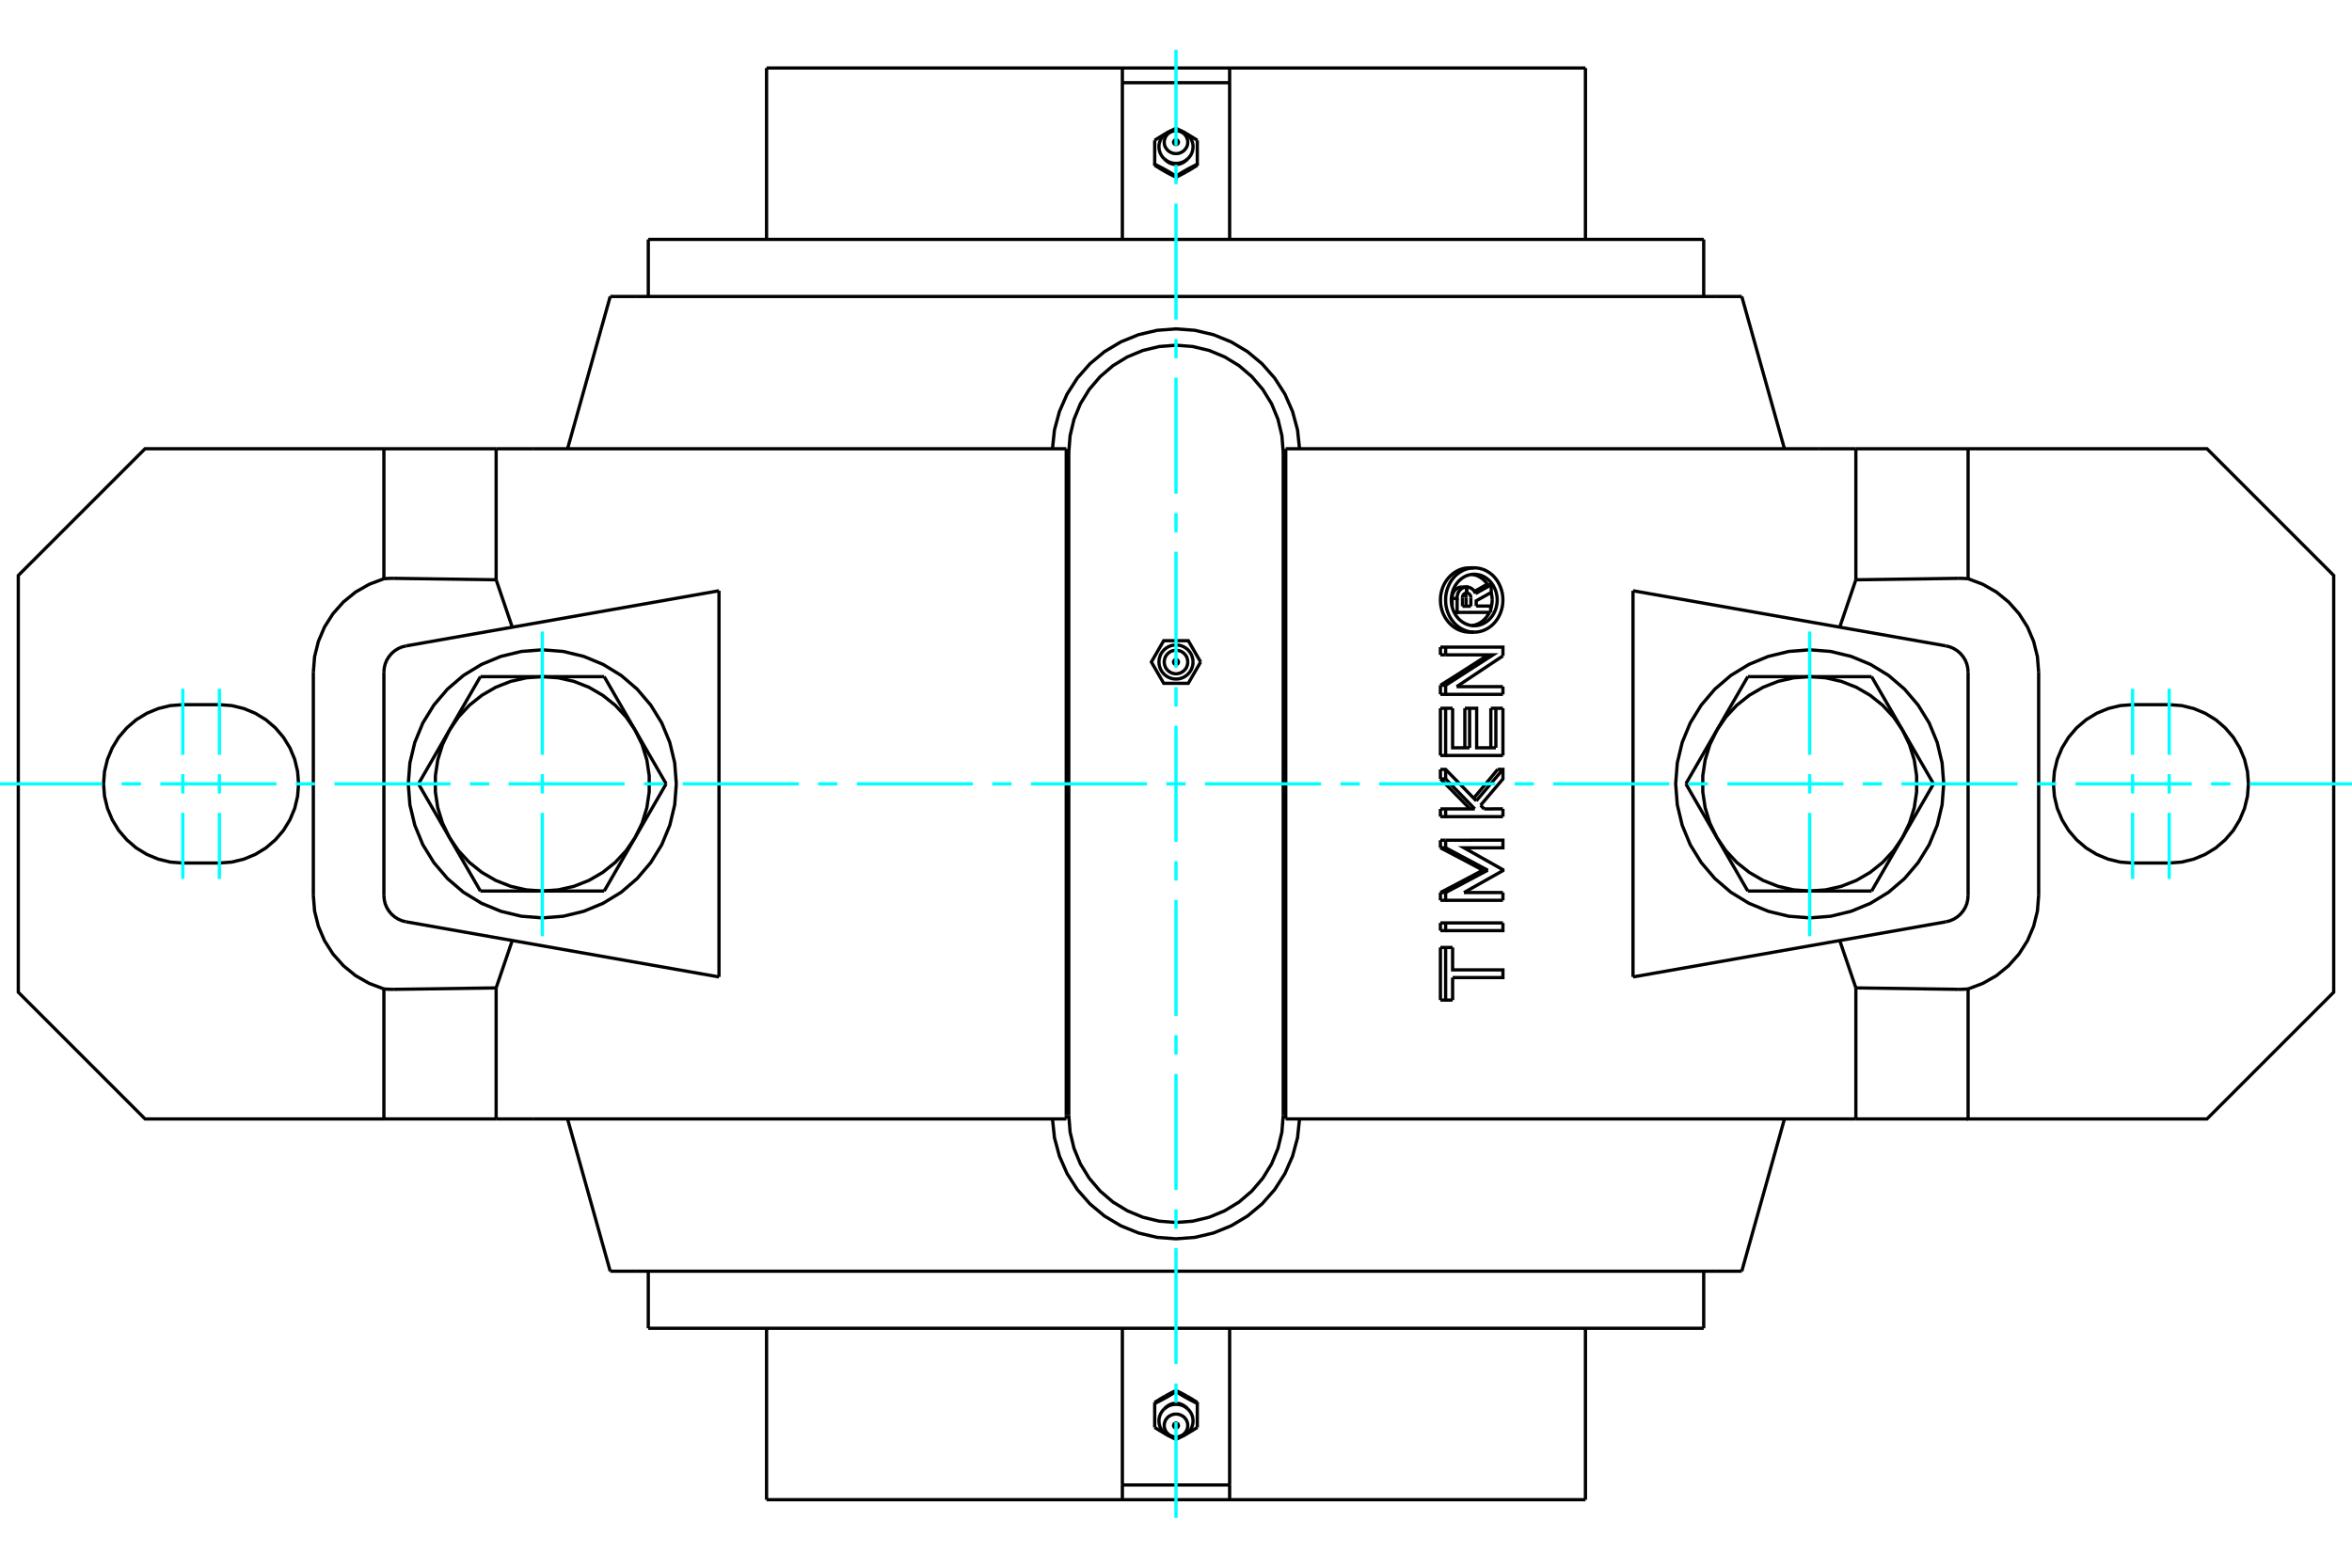<?xml version="1.0" standalone="no"?>
<!DOCTYPE svg PUBLIC "-//W3C//DTD SVG 1.1//EN"
	"http://www.w3.org/Graphics/SVG/1.1/DTD/svg11.dtd">
<svg xmlns="http://www.w3.org/2000/svg" height="100%" width="100%" viewBox="0 0 36000 24000">
	<rect x="-1800" y="-1200" width="39600" height="26400" style="fill:#FFF"/>
	<g style="fill:none; fill-rule:evenodd" transform="matrix(1 0 0 1 0 0)">
		<g style="fill:none; stroke:#000; stroke-width:50; shape-rendering:geometricPrecision">
			<polyline points="19641,6926 19621,6670 19561,6419 19463,6181 19328,5962 19161,5766 18965,5598 18745,5464 18507,5365 18257,5305 18000,5285 17743,5305 17493,5365 17255,5464 17035,5598 16839,5766 16672,5962 16537,6181 16439,6419 16379,6670 16359,6926"/>
			<line x1="16359" y1="17074" x2="16359" y2="6926"/>
			<polyline points="16359,17074 16379,17330 16439,17581 16537,17819 16672,18038 16839,18234 17035,18402 17255,18536 17493,18635 17743,18695 18000,18715 18257,18695 18507,18635 18745,18536 18965,18402 19161,18234 19328,18038 19463,17819 19561,17581 19621,17330 19641,17074"/>
			<line x1="19641" y1="6926" x2="19641" y2="17074"/>
			<line x1="9735" y1="4539" x2="9340" y2="4539"/>
			<line x1="26265" y1="4539" x2="9735" y2="4539"/>
			<line x1="26660" y1="4539" x2="26265" y2="4539"/>
			<line x1="26265" y1="19461" x2="26660" y2="19461"/>
			<line x1="9735" y1="19461" x2="26265" y2="19461"/>
			<line x1="9340" y1="19461" x2="9735" y2="19461"/>
			<line x1="22385" y1="9281" x2="22513" y2="9281"/>
			<line x1="22385" y1="9153" x2="22385" y2="9281"/>
			<polyline points="22448,9079 22445,9079 22442,9079 22439,9079 22436,9080 22433,9081 22431,9082 22428,9083 22425,9084 22423,9085 22420,9086 22417,9088 22415,9090 22412,9091 22410,9093 22408,9095 22406,9097 22404,9100 22402,9102 22400,9105 22398,9107 22396,9110 22395,9112 22393,9115 22392,9118 22390,9121 22389,9124 22388,9127 22387,9130 22387,9133 22386,9136 22385,9140 22385,9143 22385,9146 22385,9149 22385,9153"/>
			<polyline points="22374,8987 22448,8987 22448,9079"/>
			<polyline points="22227,9161 22227,9153 22227,9146 22228,9138 22228,9131 22229,9123 22230,9116 22232,9108 22234,9101 22236,9094 22239,9086 22242,9079 22245,9073 22249,9066 22252,9059 22256,9053 22260,9047 22265,9041 22269,9036 22274,9031 22279,9026 22284,9021 22290,9017 22296,9012 22302,9008 22308,9005 22314,9001 22320,8998 22327,8996 22334,8993 22340,8991 22347,8990 22354,8988 22361,8987 22367,8987 22374,8987"/>
			<polyline points="22227,9161 22303,9161 22303,9153 22303,9145 22303,9138 22304,9130 22305,9123 22306,9115 22308,9108 22310,9101 22312,9093 22314,9086 22317,9079 22320,9073 22324,9066 22327,9060 22331,9053 22335,9047 22340,9042 22344,9036 22349,9031 22354,9026 22360,9021 22365,9016 22371,9012 22377,9008 22383,9005 22389,9001 22395,8998 22401,8996 22408,8993 22414,8991 22421,8990 22428,8988 22434,8987 22441,8987 22448,8987"/>
			<line x1="22227" y1="9292" x2="22227" y2="9161"/>
			<polyline points="22257,9375 22303,9375 22303,9161"/>
			<line x1="22816" y1="9375" x2="22303" y2="9375"/>
			<line x1="22816" y1="9278" x2="22816" y2="9375"/>
			<line x1="22595" y1="9278" x2="22816" y2="9278"/>
			<line x1="22440" y1="9281" x2="22440" y2="9151"/>
			<line x1="22513" y1="9281" x2="22513" y2="9151"/>
			<polyline points="22440,9151 22440,9149 22440,9147 22439,9145 22439,9143 22439,9141 22439,9139 22438,9137 22438,9135 22438,9133 22437,9131 22437,9129 22436,9128 22436,9126 22435,9124 22434,9122 22433,9120 22433,9118 22432,9116 22431,9115 22430,9113 22429,9111 22428,9110 22427,9108 22426,9106 22425,9105 22424,9103 22423,9102 22421,9101 22420,9099 22419,9098 22418,9097 22416,9095 22415,9094 22413,9093 22412,9092"/>
			<polyline points="22513,9151 22513,9148 22513,9144 22513,9141 22512,9138 22512,9135 22511,9132 22510,9129 22509,9126 22508,9123 22507,9120 22506,9117 22504,9114 22503,9111 22501,9109 22500,9106 22498,9104 22496,9101 22494,9099 22492,9097 22490,9095 22487,9093 22485,9091 22483,9089 22480,9088 22478,9086 22475,9085 22472,9084 22470,9083 22467,9082 22464,9081 22461,9080 22459,9079 22456,9079 22453,9079 22450,9079"/>
			<polyline points="22448,9079 22450,9079 22450,8987"/>
			<polyline points="22448,8987 22450,8987 22455,8987 22460,8987 22465,8988 22470,8988 22474,8989 22479,8990 22484,8991 22489,8993 22493,8994 22498,8996 22502,8998 22507,9000 22511,9002 22516,9005 22520,9007 22524,9010 22528,9013 22532,9016 22536,9019 22540,9023 22544,9026 22548,9030 22551,9033 22555,9037 22558,9041 22561,9046 22564,9050 22567,9054 22570,9059 22573,9063 22575,9068 22578,9073 22580,9078 22582,9082 22584,9087"/>
			<polyline points="22568,9055 22573,9052 22578,9049 22583,9046 22589,9043 22594,9040 22599,9037 22604,9034 22609,9031 22615,9028 22620,9025 22625,9023 22630,9020 22635,9017 22641,9014 22646,9011 22651,9008 22656,9005 22661,9002 22667,8999 22672,8996 22677,8993 22682,8990 22687,8987 22693,8984 22698,8981 22703,8978 22708,8975 22713,8972 22718,8969 22724,8966 22729,8963 22734,8960 22739,8957 22744,8955 22749,8952"/>
			<line x1="22584" y1="9087" x2="22825" y2="8952"/>
			<polyline points="22749,8952 22825,8952 22825,9069 22595,9198 22595,9278"/>
			<polyline points="22047,10843 22127,10843 22234,10843"/>
			<line x1="22047" y1="11566" x2="22047" y2="10843"/>
			<polyline points="22047,11566 22127,11566 22127,10843"/>
			<line x1="23004" y1="11566" x2="22127" y2="11566"/>
			<line x1="23004" y1="10843" x2="23004" y2="11566"/>
			<polyline points="22819,10843 22896,10843 23004,10843"/>
			<line x1="22819" y1="11448" x2="22819" y2="10843"/>
			<line x1="22896" y1="11448" x2="22896" y2="10843"/>
			<polyline points="22234,10843 22234,11448 22494,11448"/>
			<line x1="22421" y1="11448" x2="22421" y2="10843"/>
			<line x1="22494" y1="11448" x2="22494" y2="10843"/>
			<polyline points="22421,10843 22494,10843 22602,10843 22602,11448 22896,11448"/>
			<line x1="22047" y1="12979" x2="22047" y2="12863"/>
			<polyline points="22047,12979 22127,12979 22127,12863"/>
			<line x1="22047" y1="12863" x2="22127" y2="12863"/>
			<polyline points="22696,13322 22678,13312 22660,13302 22641,13292 22623,13283 22605,13273 22587,13263 22568,13253 22550,13243 22532,13234 22513,13224 22495,13214 22476,13204 22458,13194 22439,13185 22421,13175 22402,13165 22384,13155 22365,13146 22347,13136 22328,13126 22310,13116 22291,13106 22272,13097 22254,13087 22235,13077 22216,13067 22198,13058 22179,13048 22160,13038 22142,13028 22123,13018 22104,13009 22085,12999 22066,12989 22047,12979"/>
			<polyline points="22696,13322 22771,13322 22127,12979"/>
			<polyline points="22047,13664 22066,13654 22085,13645 22104,13635 22123,13625 22142,13615 22160,13605 22179,13596 22198,13586 22216,13576 22235,13566 22254,13557 22272,13547 22291,13537 22310,13527 22328,13517 22347,13508 22365,13498 22384,13488 22402,13478 22421,13468 22439,13459 22458,13449 22476,13439 22495,13429 22513,13420 22532,13410 22550,13400 22568,13390 22587,13380 22605,13371 22623,13361 22641,13351 22660,13341 22678,13331 22696,13322"/>
			<polyline points="22047,13664 22127,13664 22771,13322"/>
			<line x1="22047" y1="13783" x2="22047" y2="13664"/>
			<polyline points="22047,13783 22127,13783 22127,13664"/>
			<line x1="23004" y1="13783" x2="22127" y2="13783"/>
			<line x1="23004" y1="13664" x2="23004" y2="13783"/>
			<line x1="22408" y1="13664" x2="23004" y2="13664"/>
			<polyline points="22127,12863 23004,12862 23004,12979 22408,12979 23004,13315 23004,13328 22408,13664"/>
			<polyline points="22047,14505 22127,14505 22234,14505"/>
			<line x1="22047" y1="15310" x2="22047" y2="14505"/>
			<polyline points="22047,15310 22127,15310 22127,14505"/>
			<line x1="22234" y1="15310" x2="22127" y2="15310"/>
			<line x1="22234" y1="14966" x2="22234" y2="15310"/>
			<polyline points="22234,14505 22234,14848 23004,14848 23004,14966 22234,14966"/>
			<polyline points="22047,14129 22127,14129 23004,14129"/>
			<line x1="22047" y1="14247" x2="22047" y2="14129"/>
			<polyline points="22047,14247 22127,14247 22127,14129"/>
			<polyline points="23004,14129 23004,14247 22127,14247"/>
			<polyline points="22047,12384 22127,12384 22573,12384"/>
			<line x1="22047" y1="12502" x2="22047" y2="12384"/>
			<polyline points="22047,12502 22127,12502 22127,12384"/>
			<line x1="23004" y1="12502" x2="22127" y2="12502"/>
			<line x1="23004" y1="12383" x2="23004" y2="12502"/>
			<line x1="22716" y1="12384" x2="23004" y2="12383"/>
			<line x1="22662" y1="12328" x2="22716" y2="12384"/>
			<polyline points="22500,12384 22487,12371 22474,12357 22461,12344 22449,12331 22436,12318 22423,12305 22410,12292 22397,12279 22385,12266 22372,12253 22359,12239 22346,12226 22333,12213 22320,12200 22307,12187 22294,12174 22281,12161 22269,12148 22256,12135 22243,12122 22230,12108 22217,12095 22204,12082 22191,12069 22178,12056 22165,12043 22152,12030 22139,12017 22126,12004 22113,11991 22100,11977 22087,11964 22074,11951 22061,11938 22047,11925"/>
			<line x1="22573" y1="12384" x2="22127" y2="11925"/>
			<line x1="22047" y1="11925" x2="22127" y2="11925"/>
			<line x1="22047" y1="11925" x2="22047" y2="11779"/>
			<line x1="22127" y1="11925" x2="22127" y2="11779"/>
			<polyline points="22047,11779 22127,11779 22596,12260"/>
			<polyline points="22557,12220 22567,12207 22578,12195 22588,12182 22599,12169 22610,12157 22620,12144 22631,12131 22641,12119 22652,12106 22663,12094 22673,12081 22684,12068 22694,12056 22705,12043 22715,12030 22726,12018 22736,12005 22747,11993 22757,11980 22768,11967 22778,11955 22789,11942 22799,11930 22810,11917 22820,11904 22831,11892 22841,11879 22852,11866 22862,11854 22873,11841 22883,11829 22893,11816 22904,11803 22914,11791 22925,11778"/>
			<line x1="22596" y1="12260" x2="23004" y2="11778"/>
			<polyline points="22925,11778 23004,11778 23004,11925 22662,12328"/>
			<line x1="22047" y1="10630" x2="22047" y2="10491"/>
			<polyline points="22047,10630 22127,10630 22127,10491"/>
			<line x1="22047" y1="10491" x2="22127" y2="10491"/>
			<line x1="23004" y1="10630" x2="22127" y2="10630"/>
			<line x1="23004" y1="10512" x2="23004" y2="10630"/>
			<line x1="22296" y1="10512" x2="23004" y2="10512"/>
			<line x1="23004" y1="10041" x2="22296" y2="10512"/>
			<polyline points="22047,10491 22069,10478 22090,10464 22111,10451 22132,10438 22153,10424 22175,10411 22196,10398 22217,10385 22238,10371 22259,10358 22280,10345 22301,10331 22322,10318 22343,10305 22364,10291 22384,10278 22405,10265 22426,10251 22447,10238 22468,10225 22489,10211 22509,10198 22530,10185 22551,10172 22571,10158 22592,10145 22613,10132 22633,10118 22654,10105 22674,10092 22695,10078 22715,10065 22736,10052 22756,10038 22777,10025"/>
			<polyline points="22127,10491 22853,10025 22127,10025"/>
			<line x1="22047" y1="10025" x2="22127" y2="10025"/>
			<line x1="22047" y1="10025" x2="22047" y2="9907"/>
			<line x1="22127" y1="10025" x2="22127" y2="9907"/>
			<polyline points="22047,9907 22127,9907 23004,9907 23004,10041"/>
			<polyline points="22565,9678 22604,9676 22643,9670 22682,9660 22719,9646 22755,9629 22790,9608 22823,9584 22854,9556 22882,9526 22908,9492 22931,9457 22951,9419 22968,9379 22982,9337 22993,9295 23000,9251 23003,9207 23003,9163 23000,9119 22993,9076 22982,9033 22968,8992 22951,8952 22931,8914 22908,8878 22882,8845 22854,8814 22823,8787 22790,8763 22755,8742 22719,8724 22682,8711 22643,8701 22604,8695 22565,8693 22526,8695 22487,8701 22448,8711 22411,8724 22375,8742 22340,8763 22307,8787 22276,8814 22248,8845 22222,8878 22199,8914 22179,8952 22162,8992 22148,9033 22137,9076 22130,9119 22127,9163 22127,9207 22130,9251 22137,9295 22148,9337 22162,9379 22179,9419 22199,9457 22222,9492 22248,9526 22276,9556 22307,9584 22340,9608 22375,9629 22411,9646 22448,9660 22487,9670 22526,9676 22565,9678"/>
			<polyline points="22491,9678 22453,9676 22414,9670 22375,9660 22337,9646 22300,9629 22264,9607 22231,9583 22200,9555 22172,9526 22146,9493 22122,9458 22101,9419 22083,9379 22069,9337 22058,9294 22051,9250 22048,9207 22048,9164 22051,9121 22058,9077 22069,9034 22083,8992 22101,8951 22122,8913 22146,8877 22172,8845 22200,8815 22231,8788 22264,8763 22300,8742 22337,8724 22375,8710 22414,8700 22453,8695 22491,8693"/>
			<polyline points="22565,9579 22596,9578 22628,9573 22658,9565 22688,9554 22717,9540 22745,9523 22771,9504 22796,9482 22819,9457 22839,9431 22858,9402 22874,9372 22888,9340 22899,9307 22907,9273 22913,9238 22916,9203 22916,9168 22913,9132 22907,9098 22899,9064 22888,9030 22874,8999 22858,8968 22839,8940 22819,8913 22796,8889 22771,8867 22745,8847 22717,8830 22688,8816 22658,8805 22628,8798 22596,8793 22565,8791 22534,8793 22502,8798 22472,8805 22442,8816 22413,8830 22385,8847 22359,8867 22334,8889 22311,8913 22291,8940 22272,8968 22256,8999 22242,9030 22231,9064 22223,9098 22217,9132 22214,9168 22214,9203 22217,9238 22223,9273 22231,9307 22242,9340 22256,9372 22272,9402 22291,9431 22311,9457 22334,9482 22359,9504 22385,9523 22413,9540 22442,9554 22472,9565 22502,9573 22534,9578 22565,9579"/>
			<polyline points="22816,9327 22817,9323 22818,9319 22820,9315 22821,9311 22822,9307 22823,9303 22824,9299 22825,9295 22826,9291 22827,9287 22828,9283 22829,9279 22830,9274 22831,9270 22831,9266 22832,9262 22833,9258 22834,9254 22834,9250 22835,9246 22835,9242 22836,9238 22836,9234 22837,9230 22837,9225 22837,9221 22838,9217 22838,9213 22838,9209 22838,9205 22839,9201 22839,9197 22839,9193 22839,9189 22839,9185"/>
			<polyline points="22528,9577 22538,9576 22547,9574 22557,9572 22566,9570 22576,9568 22585,9565 22594,9562 22604,9558 22613,9555 22622,9551 22631,9546 22640,9542 22649,9537 22657,9532 22666,9527 22674,9521 22682,9515 22690,9509 22698,9503 22706,9496 22713,9489 22720,9483 22727,9476 22734,9468 22740,9461 22747,9453 22753,9446 22759,9438 22765,9429 22771,9421 22776,9412 22782,9403 22787,9394 22792,9384 22796,9375"/>
			<polyline points="22772,8952 22767,8944 22762,8937 22757,8930 22751,8923 22746,8916 22740,8910 22735,8903 22729,8897 22723,8891 22717,8885 22711,8879 22704,8873 22698,8868 22691,8862 22684,8857 22677,8852 22670,8847 22663,8842 22656,8838 22648,8833 22641,8829 22633,8825 22625,8821 22617,8818 22610,8814 22602,8811 22594,8808 22585,8806 22577,8803 22569,8801 22561,8799 22553,8797 22545,8796 22536,8795 22528,8793"/>
			<polyline points="22839,9185 22839,9182 22839,9179 22839,9175 22839,9172 22839,9169 22838,9166 22838,9162 22838,9159 22838,9156 22838,9152 22837,9149 22837,9146 22837,9143 22836,9139 22836,9136 22836,9133 22835,9129 22835,9126 22834,9123 22834,9119 22833,9116 22833,9113 22832,9109 22832,9106 22831,9103 22831,9099 22830,9096 22829,9093 22828,9089 22828,9086 22827,9083 22826,9079 22825,9076 22825,9073 22824,9070"/>
			<line x1="26752" y1="13641" x2="26278" y2="12821"/>
			<line x1="27699" y1="13641" x2="26752" y2="13641"/>
			<polyline points="26278,12821 26416,13023 26583,13203 26775,13356 26987,13479 27216,13569 27455,13623 27699,13641"/>
			<line x1="29121" y1="12821" x2="28647" y2="13641"/>
			<polyline points="27699,13641 27944,13623 28183,13569 28412,13479 28624,13356 28816,13203 28983,13023 29121,12821"/>
			<line x1="28647" y1="13641" x2="27699" y2="13641"/>
			<line x1="25804" y1="12000" x2="26278" y2="11179"/>
			<line x1="26278" y1="12821" x2="25804" y2="12000"/>
			<polyline points="26278,11179 26171,11400 26099,11635 26063,11877 26063,12123 26099,12365 26171,12600 26278,12821"/>
			<line x1="26752" y1="10359" x2="27699" y2="10359"/>
			<line x1="26278" y1="11179" x2="26752" y2="10359"/>
			<polyline points="27699,10359 27455,10377 27216,10431 26987,10521 26775,10644 26583,10797 26416,10977 26278,11179"/>
			<line x1="29121" y1="11179" x2="29595" y2="12000"/>
			<polyline points="29121,12821 29227,12600 29300,12365 29336,12123 29336,11877 29300,11635 29227,11400 29121,11179"/>
			<line x1="29595" y1="12000" x2="29121" y2="12821"/>
			<line x1="27699" y1="10359" x2="28647" y2="10359"/>
			<polyline points="29121,11179 28983,10977 28816,10797 28624,10644 28412,10521 28183,10431 27944,10377 27699,10359"/>
			<line x1="28647" y1="10359" x2="29121" y2="11179"/>
			<line x1="9248" y1="10359" x2="9722" y2="11179"/>
			<line x1="8301" y1="10359" x2="9248" y2="10359"/>
			<polyline points="9722,11179 9584,10977 9417,10797 9225,10644 9013,10521 8784,10431 8545,10377 8301,10359"/>
			<line x1="6879" y1="11179" x2="7353" y2="10359"/>
			<polyline points="8301,10359 8056,10377 7817,10431 7588,10521 7376,10644 7184,10797 7017,10977 6879,11179"/>
			<line x1="7353" y1="10359" x2="8301" y2="10359"/>
			<line x1="10196" y1="12000" x2="9722" y2="12821"/>
			<line x1="9722" y1="11179" x2="10196" y2="12000"/>
			<polyline points="9722,12821 9829,12600 9901,12365 9937,12123 9937,11877 9901,11635 9829,11400 9722,11179"/>
			<line x1="9248" y1="13641" x2="8301" y2="13641"/>
			<line x1="9722" y1="12821" x2="9248" y2="13641"/>
			<polyline points="8301,13641 8545,13623 8784,13569 9013,13479 9225,13356 9417,13203 9584,13023 9722,12821"/>
			<line x1="6879" y1="12821" x2="6405" y2="12000"/>
			<polyline points="6879,11179 6773,11400 6700,11635 6664,11877 6664,12123 6700,12365 6773,12600 6879,12821"/>
			<line x1="6405" y1="12000" x2="6879" y2="11179"/>
			<line x1="8301" y1="13641" x2="7353" y2="13641"/>
			<polyline points="6879,12821 7017,13023 7184,13203 7376,13356 7588,13479 7817,13569 8056,13623 8301,13641"/>
			<line x1="7353" y1="13641" x2="6879" y2="12821"/>
			<polyline points="29751,12000 29726,11679 29651,11366 29528,11068 29359,10794 29150,10549 28906,10340 28631,10172 28334,10049 28020,9973 27699,9948 27379,9973 27065,10049 26768,10172 26493,10340 26249,10549 26040,10794 25871,11068 25748,11366 25673,11679 25648,12000 25673,12321 25748,12634 25871,12932 26040,13206 26249,13451 26493,13660 26768,13828 27065,13951 27379,14027 27699,14052 28020,14027 28334,13951 28631,13828 28906,13660 29150,13451 29359,13206 29528,12932 29651,12634 29726,12321 29751,12000"/>
			<polyline points="10352,12000 10327,11679 10252,11366 10129,11068 9960,10794 9751,10549 9507,10340 9232,10172 8935,10049 8621,9973 8301,9948 7980,9973 7666,10049 7369,10172 7094,10340 6850,10549 6641,10794 6472,11068 6349,11366 6274,11679 6249,12000 6274,12321 6349,12634 6472,12932 6641,13206 6850,13451 7094,13660 7369,13828 7666,13951 7980,14027 8301,14052 8621,14027 8935,13951 9232,13828 9507,13660 9751,13451 9960,13206 10129,12932 10252,12634 10327,12321 10352,12000"/>
			<polyline points="6032,8854 6028,8854 6023,8854 6019,8854 6014,8854 6010,8854 6005,8854 6001,8854 5997,8854 5992,8854 5988,8854 5983,8854 5979,8854 5974,8854 5970,8855 5965,8855 5961,8855 5956,8855 5952,8855 5947,8855 5943,8856 5938,8856 5934,8856 5929,8856 5925,8857 5920,8857 5916,8857 5911,8857 5907,8858 5902,8858 5898,8858 5894,8859 5889,8859 5885,8859 5880,8860 5876,8860"/>
			<line x1="7594" y1="8876" x2="6032" y2="8854"/>
			<line x1="7594" y1="6870" x2="7594" y2="8876"/>
			<line x1="7594" y1="6870" x2="5876" y2="6870"/>
			<line x1="5876" y1="8860" x2="5876" y2="6870"/>
			<polyline points="30124,8860 30120,8860 30115,8859 30111,8859 30106,8859 30102,8858 30098,8858 30093,8858 30089,8857 30084,8857 30080,8857 30075,8857 30071,8856 30066,8856 30062,8856 30057,8856 30053,8855 30048,8855 30044,8855 30039,8855 30035,8855 30030,8855 30026,8854 30021,8854 30017,8854 30012,8854 30008,8854 30003,8854 29999,8854 29995,8854 29990,8854 29986,8854 29981,8854 29977,8854 29972,8854 29968,8854"/>
			<line x1="30124" y1="6870" x2="30124" y2="8860"/>
			<line x1="30124" y1="6870" x2="28406" y2="6870"/>
			<line x1="28406" y1="8876" x2="28406" y2="6870"/>
			<line x1="29968" y1="8854" x2="28406" y2="8876"/>
			<polyline points="31204,10293 31185,10053 31127,9820 31033,9599 30904,9396 30744,9216 30558,9064 30349,8945 30124,8860"/>
			<line x1="31204" y1="13707" x2="31204" y2="10293"/>
			<polyline points="30124,15140 30349,15055 30558,14936 30744,14784 30904,14604 31033,14401 31127,14180 31185,13947 31204,13707"/>
			<polyline points="30124,15140 30124,17130 33780,17130 35720,15190 35720,8810 33780,6870 30124,6870"/>
			<line x1="33202" y1="13212" x2="32642" y2="13212"/>
			<polyline points="32642,10788 32453,10802 32268,10847 32092,10920 31930,11019 31785,11143 31662,11287 31562,11450 31489,11625 31445,11810 31430,12000 31445,12190 31489,12375 31562,12550 31662,12713 31785,12857 31930,12981 32092,13080 32268,13153 32453,13198 32642,13212"/>
			<line x1="32642" y1="10788" x2="33202" y2="10788"/>
			<polyline points="33202,13212 33392,13198 33577,13153 33753,13080 33915,12981 34059,12857 34183,12713 34282,12550 34355,12375 34400,12190 34415,12000 34400,11810 34355,11625 34282,11450 34183,11287 34059,11143 33915,11019 33753,10920 33577,10847 33392,10802 33202,10788"/>
			<line x1="28406" y1="8876" x2="28159" y2="9602"/>
			<polyline points="29968,15146 29972,15146 29977,15146 29981,15146 29986,15146 29990,15146 29995,15146 29999,15146 30003,15146 30008,15146 30012,15146 30017,15146 30021,15146 30026,15146 30030,15145 30035,15145 30039,15145 30044,15145 30048,15145 30053,15145 30057,15144 30062,15144 30066,15144 30071,15144 30075,15143 30080,15143 30084,15143 30089,15143 30093,15142 30098,15142 30102,15142 30106,15141 30111,15141 30115,15141 30120,15140 30124,15140"/>
			<line x1="28406" y1="15124" x2="29968" y2="15146"/>
			<line x1="28406" y1="17130" x2="28406" y2="15124"/>
			<line x1="28406" y1="17130" x2="30124" y2="17130"/>
			<polyline points="5876,15140 5880,15140 5885,15141 5889,15141 5894,15141 5898,15142 5902,15142 5907,15142 5911,15143 5916,15143 5920,15143 5925,15143 5929,15144 5934,15144 5938,15144 5943,15144 5947,15145 5952,15145 5956,15145 5961,15145 5965,15145 5970,15145 5974,15146 5979,15146 5983,15146 5988,15146 5992,15146 5997,15146 6001,15146 6005,15146 6010,15146 6014,15146 6019,15146 6023,15146 6028,15146 6032,15146"/>
			<line x1="5876" y1="17130" x2="5876" y2="15140"/>
			<line x1="5876" y1="17130" x2="7594" y2="17130"/>
			<line x1="7594" y1="15124" x2="7594" y2="17130"/>
			<line x1="6032" y1="15146" x2="7594" y2="15124"/>
			<polyline points="5876,6870 2220,6870 280,8810 280,15190 2220,17130 5876,17130"/>
			<polyline points="4796,13707 4815,13947 4873,14180 4967,14401 5096,14604 5256,14784 5442,14936 5651,15055 5876,15140"/>
			<line x1="4796" y1="10293" x2="4796" y2="13707"/>
			<polyline points="5876,8860 5651,8945 5442,9064 5256,9216 5096,9396 4967,9599 4873,9820 4815,10053 4796,10293"/>
			<line x1="3358" y1="13212" x2="2798" y2="13212"/>
			<polyline points="2798,10788 2608,10802 2423,10847 2247,10920 2085,11019 1941,11143 1817,11287 1718,11450 1645,11625 1600,11810 1585,12000 1600,12190 1645,12375 1718,12550 1817,12713 1941,12857 2085,12981 2247,13080 2423,13153 2608,13198 2798,13212"/>
			<line x1="2798" y1="10788" x2="3358" y2="10788"/>
			<polyline points="3358,13212 3547,13198 3732,13153 3908,13080 4070,12981 4215,12857 4338,12713 4438,12550 4511,12375 4555,12190 4570,12000 4555,11810 4511,11625 4438,11450 4338,11287 4215,11143 4070,11019 3908,10920 3732,10847 3547,10802 3358,10788"/>
			<line x1="7594" y1="15124" x2="7841" y2="14398"/>
			<line x1="8152" y1="17130" x2="7594" y2="17130"/>
			<polyline points="28406,17130 27848,17130 19679,17130"/>
			<line x1="16321" y1="17130" x2="8152" y2="17130"/>
			<polyline points="19680,6926 19680,17074 19680,17075 19680,17077 19680,17078 19680,17080 19680,17082 19680,17083 19680,17085 19680,17086 19680,17088 19680,17090 19680,17091 19680,17093 19680,17094 19680,17096 19680,17097 19680,17099 19680,17101 19680,17102 19680,17104 19680,17105 19680,17107 19680,17109 19680,17110 19680,17112 19679,17113 19679,17115 19679,17117 19679,17118 19679,17120 19679,17122 19679,17123 19679,17125 19679,17126 19679,17128 19679,17130"/>
			<polyline points="16321,17130 16321,17128 16321,17126 16321,17125 16321,17123 16321,17122 16321,17120 16321,17118 16321,17117 16321,17115 16321,17113 16320,17112 16320,17110 16320,17109 16320,17107 16320,17105 16320,17104 16320,17102 16320,17101 16320,17099 16320,17097 16320,17096 16320,17094 16320,17093 16320,17091 16320,17090 16320,17088 16320,17086 16320,17085 16320,17083 16320,17082 16320,17080 16320,17078 16320,17077 16320,17075 16320,17074"/>
			<polyline points="16109,17130 16140,17419 16216,17700 16333,17967 16490,18212 16683,18431 16906,18617 17156,18766 17426,18876 17710,18943 18000,18965 18290,18943 18574,18876 18844,18766 19094,18617 19317,18431 19510,18212 19667,17967 19784,17700 19860,17419 19891,17130"/>
			<polyline points="19891,6870 19860,6581 19784,6300 19667,6033 19510,5788 19317,5569 19094,5383 18844,5234 18574,5124 18290,5057 18000,5035 17710,5057 17426,5124 17156,5234 16906,5383 16683,5569 16490,5788 16333,6033 16216,6300 16140,6581 16109,6870"/>
			<polyline points="19679,6870 19679,6872 19679,6874 19679,6875 19679,6877 19679,6878 19679,6880 19679,6882 19679,6883 19679,6885 19679,6887 19680,6888 19680,6890 19680,6891 19680,6893 19680,6895 19680,6896 19680,6898 19680,6899 19680,6901 19680,6903 19680,6904 19680,6906 19680,6907 19680,6909 19680,6910 19680,6912 19680,6914 19680,6915 19680,6917 19680,6918 19680,6920 19680,6922 19680,6923 19680,6925 19680,6926"/>
			<polyline points="16320,6926 16320,6925 16320,6923 16320,6922 16320,6920 16320,6918 16320,6917 16320,6915 16320,6914 16320,6912 16320,6910 16320,6909 16320,6907 16320,6906 16320,6904 16320,6903 16320,6901 16320,6899 16320,6898 16320,6896 16320,6895 16320,6893 16320,6891 16320,6890 16320,6888 16321,6887 16321,6885 16321,6883 16321,6882 16321,6880 16321,6878 16321,6877 16321,6875 16321,6874 16321,6872 16321,6870"/>
			<line x1="16320" y1="17074" x2="16320" y2="6926"/>
			<line x1="8152" y1="6870" x2="16321" y2="6870"/>
			<line x1="11005" y1="14956" x2="11005" y2="9044"/>
			<line x1="8687" y1="6870" x2="9340" y2="4539"/>
			<line x1="27313" y1="17130" x2="26660" y2="19461"/>
			<line x1="27313" y1="6870" x2="26660" y2="4539"/>
			<line x1="8687" y1="17130" x2="9340" y2="19461"/>
			<line x1="27848" y1="6870" x2="28406" y2="6870"/>
			<line x1="7841" y1="9602" x2="7594" y2="8876"/>
			<line x1="7594" y1="6870" x2="8152" y2="6870"/>
			<line x1="24995" y1="9044" x2="24995" y2="14956"/>
			<line x1="29785" y1="14112" x2="24995" y2="14956"/>
			<polyline points="29785,14112 29847,14096 29905,14071 29959,14037 30007,13995 30048,13946 30081,13892 30105,13833 30119,13771 30124,13707"/>
			<line x1="30124" y1="10293" x2="30124" y2="13707"/>
			<polyline points="30124,10293 30119,10229 30105,10167 30081,10108 30048,10054 30007,10005 29959,9963 29905,9929 29847,9904 29785,9888"/>
			<line x1="24995" y1="9044" x2="29785" y2="9888"/>
			<line x1="6215" y1="9888" x2="11005" y2="9044"/>
			<polyline points="6215,9888 6153,9904 6095,9929 6041,9963 5993,10005 5952,10054 5919,10108 5895,10167 5881,10229 5876,10293"/>
			<line x1="5876" y1="13707" x2="5876" y2="10293"/>
			<polyline points="5876,13707 5881,13771 5895,13833 5919,13892 5952,13946 5993,13995 6041,14037 6095,14071 6153,14096 6215,14112"/>
			<line x1="11005" y1="14956" x2="6215" y2="14112"/>
			<line x1="19679" y1="6870" x2="27848" y2="6870"/>
			<line x1="28159" y1="14398" x2="28406" y2="15124"/>
			<line x1="26077" y1="20335" x2="9923" y2="20335"/>
			<polyline points="18000,2213 17993,2212 17987,2211 17981,2208 17975,2204 17971,2199 17967,2194 17965,2188 17963,2182 17963,2175 17964,2169 17966,2162 17969,2157 17973,2152 17978,2147 17984,2144 17990,2142 17997,2141 18003,2141 18010,2142 18016,2144 18022,2147 18027,2152 18031,2157 18034,2162 18036,2169 18037,2175 18037,2182 18035,2188 18033,2194 18029,2199 18025,2204 18019,2208 18013,2211 18007,2212 18000,2213"/>
			<polyline points="17836,2049 17832,2052 17828,2054 17823,2057 17819,2059 17815,2062 17810,2064 17806,2067 17802,2069 17797,2072 17793,2074 17788,2077 17784,2079 17780,2082 17775,2085 17771,2087 17766,2090 17762,2093 17757,2096 17752,2098 17748,2101 17743,2104 17739,2107 17734,2110 17729,2113 17724,2116 17719,2119 17715,2122 17710,2125 17705,2128 17700,2131 17695,2134 17689,2137 17684,2141 17679,2144 17674,2148"/>
			<polyline points="18000,1964 17997,1966 17995,1967 17992,1968 17989,1969 17987,1971 17984,1972 17981,1973 17979,1975 17976,1976 17974,1977 17971,1978 17969,1980 17966,1981 17964,1982 17961,1983 17959,1985 17956,1986 17954,1987 17951,1988 17949,1989 17947,1991 17944,1992 17942,1993 17939,1994 17937,1996 17935,1997 17932,1998 17930,1999 17928,2000 17925,2002 17923,2003 17921,2004 17918,2005 17916,2006 17914,2008"/>
			<polyline points="17854,2462 17861,2468 17868,2474 17876,2479 17883,2484 17891,2489 17899,2493 17907,2497 17915,2501 17924,2504 17932,2507 17941,2509 17950,2512 17959,2514 17968,2515 17977,2516 17986,2517 17995,2517 18004,2517 18013,2517 18022,2516 18031,2515 18040,2514 18049,2512 18058,2510 18067,2507 18075,2504 18084,2501 18092,2497 18100,2493 18108,2489 18116,2484 18124,2479 18131,2474 18138,2468 18145,2463"/>
			<polyline points="17674,2148 17674,2514 17684,2519 17695,2524 17705,2529 17715,2534 17724,2539 17734,2544 17743,2549 17753,2554 17762,2558 17771,2563 17780,2568 17789,2573 17798,2577 17806,2582 17815,2587 17824,2592 17832,2596 17841,2601 17850,2606 17858,2611 17867,2616 17876,2621 17885,2626 17894,2632 17903,2637 17912,2642 17921,2648 17930,2654 17940,2659 17949,2665 17959,2671 17969,2678 17979,2684 17989,2691 18000,2697 18011,2691 18021,2684 18031,2678 18041,2671 18051,2665 18060,2659 18070,2654 18079,2648 18088,2642 18097,2637 18106,2632 18115,2626 18124,2621 18133,2616 18142,2611 18150,2606 18159,2601 18168,2596 18176,2592 18185,2587 18194,2582 18202,2577 18211,2573 18220,2568 18229,2563 18238,2558 18247,2554 18257,2549 18266,2544 18276,2539 18285,2534 18295,2529 18305,2524 18316,2519 18326,2514 18326,2148"/>
			<polyline points="18086,2008 18084,2006 18082,2005 18079,2004 18077,2003 18075,2002 18072,2000 18070,1999 18068,1998 18065,1997 18063,1996 18061,1994 18058,1993 18056,1992 18053,1991 18051,1989 18049,1988 18046,1987 18044,1986 18041,1985 18039,1983 18036,1982 18034,1981 18031,1980 18029,1978 18026,1977 18024,1976 18021,1975 18019,1973 18016,1972 18013,1971 18011,1969 18008,1968 18005,1967 18003,1966 18000,1964"/>
			<polyline points="18326,2148 18321,2144 18316,2141 18311,2137 18305,2134 18300,2131 18295,2128 18290,2125 18285,2122 18281,2119 18276,2116 18271,2113 18266,2110 18261,2107 18257,2104 18252,2101 18248,2098 18243,2096 18238,2093 18234,2090 18229,2087 18225,2085 18220,2082 18216,2079 18212,2077 18207,2074 18203,2072 18198,2069 18194,2067 18190,2064 18185,2062 18181,2059 18177,2057 18172,2054 18168,2052 18164,2049"/>
			<line x1="18326" y1="2514" x2="18326" y2="2529"/>
			<polyline points="18163,2628 18159,2630 18155,2633 18150,2635 18146,2638 18142,2640 18137,2642 18133,2645 18128,2647 18124,2649 18120,2652 18115,2654 18111,2657 18106,2659 18102,2661 18097,2664 18093,2666 18088,2668 18084,2671 18079,2673 18075,2676 18070,2678 18065,2680 18060,2683 18056,2685 18051,2688 18046,2690 18041,2692 18036,2695 18031,2697 18026,2700 18021,2702 18016,2705 18011,2708 18005,2710 18000,2713"/>
			<polyline points="18326,2529 18321,2533 18316,2536 18311,2540 18305,2543 18300,2546 18295,2549 18290,2552 18285,2555 18280,2558 18276,2561 18271,2564 18266,2567 18261,2570 18257,2573 18252,2576 18247,2579 18243,2582 18238,2584 18234,2587 18229,2590 18225,2592 18220,2595 18216,2598 18211,2600 18207,2603 18202,2605 18198,2608 18194,2611 18189,2613 18185,2616 18181,2618 18176,2621 18172,2623 18168,2625 18163,2628"/>
			<polyline points="18000,2697 18000,2713 17995,2710 17989,2708 17984,2705 17979,2702 17974,2700 17969,2697 17964,2695 17959,2692 17954,2690 17949,2688 17944,2685 17940,2683 17935,2680 17930,2678 17925,2676 17921,2673 17916,2671 17912,2668 17907,2666 17903,2664 17898,2661 17894,2659 17889,2657 17885,2654 17880,2652 17876,2649 17872,2647 17867,2645 17863,2642 17858,2640 17854,2638 17850,2635 17845,2633 17841,2630 17837,2628 17832,2625 17828,2623 17824,2621 17819,2618 17815,2616 17811,2613 17806,2611 17802,2608 17798,2605 17793,2603 17789,2600 17784,2598 17780,2595 17775,2592 17771,2590 17766,2587 17762,2584 17757,2582 17753,2579 17748,2576 17743,2573 17739,2570 17734,2567 17729,2564 17724,2561 17720,2558 17715,2555 17710,2552 17705,2549 17700,2546 17695,2543 17689,2540 17684,2536 17679,2533 17674,2529"/>
			<line x1="17674" y1="2514" x2="17674" y2="2529"/>
			<polyline points="18176,2434 18189,2422 18201,2409 18212,2395 18222,2381 18231,2366 18239,2350 18245,2334 18251,2317 18255,2301 18258,2283 18260,2266 18261,2249 18261,2231 18259,2214 18256,2197 18252,2180 18246,2163 18240,2147 18232,2131 18224,2116 18214,2102 18203,2088 18191,2074 18179,2062 18165,2051 18151,2040 18136,2030 18121,2022 18104,2014 18088,2008 18071,2003 18053,1999 18036,1996 18018,1994 18000,1993"/>
			<polyline points="17823,2434 17831,2441 17840,2448 17849,2454 17858,2460 17867,2466 17877,2471 17887,2476 17897,2480 17907,2485 17918,2488 17928,2491 17939,2494 17950,2496 17961,2498 17972,2500 17983,2501 17994,2501 18005,2501 18016,2501 18027,2500 18038,2498 18049,2497 18060,2494 18071,2492 18081,2488 18092,2485 18102,2481 18112,2476 18122,2472 18132,2466 18141,2461 18151,2455 18160,2448 18168,2441 18176,2434"/>
			<polyline points="18000,1993 17982,1994 17964,1996 17947,1999 17929,2003 17912,2008 17896,2014 17880,2022 17864,2030 17849,2040 17835,2050 17821,2062 17809,2074 17797,2087 17786,2101 17777,2116 17768,2131 17760,2147 17754,2163 17748,2179 17744,2196 17741,2213 17739,2231 17739,2248 17740,2265 17741,2283 17745,2300 17749,2317 17754,2333 17761,2349 17769,2365 17778,2380 17787,2395 17798,2408 17810,2421 17823,2434"/>
			<polyline points="18000,2001 17968,2004 17937,2013 17908,2026 17881,2045 17859,2067 17841,2094 17829,2123 17821,2153 17820,2185 17824,2216 17834,2246 17850,2273 17870,2298 17894,2318 17922,2334 17952,2346 17984,2351 18016,2351 18048,2346 18078,2334 18106,2318 18130,2298 18150,2273 18166,2246 18176,2216 18180,2185 18179,2153 18171,2123 18159,2094 18141,2067 18119,2045 18092,2026 18063,2013 18032,2004 18000,2001"/>
			<polyline points="18000,21860 17993,21859 17987,21857 17981,21854 17975,21851 17971,21846 17967,21841 17965,21835 17963,21828 17963,21822 17964,21815 17966,21809 17969,21803 17973,21798 17978,21794 17984,21791 17990,21788 17997,21787 18003,21787 18010,21788 18016,21791 18022,21794 18027,21798 18031,21803 18034,21809 18036,21815 18037,21822 18037,21828 18035,21835 18033,21841 18029,21846 18025,21851 18019,21854 18013,21857 18007,21859 18000,21860"/>
			<polyline points="17837,21372 17841,21370 17845,21367 17850,21365 17854,21362 17858,21360 17863,21358 17867,21355 17872,21353 17876,21351 17880,21348 17885,21346 17889,21343 17894,21341 17898,21339 17903,21336 17907,21334 17912,21332 17916,21329 17921,21327 17925,21324 17930,21322 17935,21320 17940,21317 17944,21315 17949,21312 17954,21310 17959,21308 17964,21305 17969,21303 17974,21300 17979,21298 17984,21295 17989,21292 17995,21290 18000,21287"/>
			<polyline points="17674,21471 17679,21467 17684,21464 17689,21460 17695,21457 17700,21454 17705,21451 17710,21448 17715,21445 17720,21442 17724,21439 17729,21436 17734,21433 17739,21430 17743,21427 17748,21424 17753,21421 17757,21418 17762,21416 17766,21413 17771,21410 17775,21408 17780,21405 17784,21402 17789,21400 17793,21397 17798,21395 17802,21392 17806,21389 17811,21387 17815,21384 17819,21382 17824,21379 17828,21377 17832,21375 17837,21372"/>
			<line x1="17674" y1="21471" x2="17674" y2="21486"/>
			<polyline points="18000,21303 17989,21309 17979,21316 17969,21322 17959,21329 17949,21335 17940,21341 17930,21346 17921,21352 17912,21358 17903,21363 17894,21368 17885,21374 17876,21379 17867,21384 17858,21389 17850,21394 17841,21399 17832,21404 17824,21408 17815,21413 17806,21418 17798,21423 17789,21427 17780,21432 17771,21437 17762,21442 17753,21446 17743,21451 17734,21456 17724,21461 17715,21466 17705,21471 17695,21476 17684,21481 17674,21486"/>
			<line x1="18000" y1="21303" x2="18000" y2="21287"/>
			<polyline points="18145,21537 18142,21534 18138,21532 18135,21529 18131,21526 18127,21523 18124,21521 18120,21518 18116,21516 18112,21513 18108,21511 18105,21509 18101,21507 18096,21505 18092,21503 18088,21501 18084,21499 18080,21498 18076,21496 18071,21494 18067,21493 18063,21492 18058,21490 18054,21489 18050,21488 18045,21487 18041,21486 18036,21486 18032,21485 18027,21484 18023,21484 18018,21483 18014,21483 18009,21483 18005,21483 18000,21483 17995,21483 17991,21483 17986,21483 17982,21483 17977,21484 17973,21484 17968,21485 17964,21486 17959,21486 17955,21487 17950,21488 17946,21489 17941,21490 17937,21492 17933,21493 17928,21495 17924,21496 17920,21498 17916,21499 17911,21501 17907,21503 17903,21505 17899,21507 17895,21509 17891,21511 17887,21514 17883,21516 17879,21519 17876,21521 17872,21524 17868,21526 17865,21529 17861,21532 17858,21535 17854,21538"/>
			<line x1="17674" y1="21486" x2="17674" y2="21852"/>
			<polyline points="17914,21992 17916,21994 17918,21995 17921,21996 17923,21997 17925,21998 17928,22000 17930,22001 17932,22002 17935,22003 17937,22004 17939,22006 17942,22007 17944,22008 17947,22009 17949,22011 17951,22012 17954,22013 17956,22014 17959,22015 17961,22017 17964,22018 17966,22019 17969,22020 17971,22022 17974,22023 17976,22024 17979,22025 17981,22027 17984,22028 17987,22029 17989,22031 17992,22032 17995,22033 17997,22034 18000,22036"/>
			<polyline points="17674,21852 17679,21856 17684,21859 17689,21863 17695,21866 17700,21869 17705,21872 17710,21875 17715,21878 17719,21881 17724,21884 17729,21887 17734,21890 17739,21893 17743,21896 17748,21899 17752,21902 17757,21904 17762,21907 17766,21910 17771,21913 17775,21915 17780,21918 17784,21921 17788,21923 17793,21926 17797,21928 17802,21931 17806,21933 17810,21936 17815,21938 17819,21941 17823,21943 17828,21946 17832,21948 17836,21951"/>
			<polyline points="18164,21951 18168,21948 18172,21946 18177,21943 18181,21941 18185,21938 18190,21936 18194,21933 18198,21931 18203,21928 18207,21926 18212,21923 18216,21921 18220,21918 18225,21915 18229,21913 18234,21910 18238,21907 18243,21904 18248,21902 18252,21899 18257,21896 18261,21893 18266,21890 18271,21887 18276,21884 18281,21881 18285,21878 18290,21875 18295,21872 18300,21869 18305,21866 18311,21863 18316,21859 18321,21856 18326,21852"/>
			<polyline points="18000,22036 18003,22034 18005,22033 18008,22032 18011,22031 18013,22029 18016,22028 18019,22027 18021,22025 18024,22024 18026,22023 18029,22022 18031,22020 18034,22019 18036,22018 18039,22017 18041,22015 18044,22014 18046,22013 18049,22012 18051,22011 18053,22009 18056,22008 18058,22007 18061,22006 18063,22004 18065,22003 18068,22002 18070,22001 18072,22000 18075,21998 18077,21997 18079,21996 18082,21995 18084,21994 18086,21992"/>
			<polyline points="18326,21852 18326,21486 18316,21481 18305,21476 18295,21471 18285,21466 18276,21461 18266,21456 18257,21451 18247,21446 18238,21442 18229,21437 18220,21432 18211,21427 18202,21423 18194,21418 18185,21413 18176,21408 18168,21404 18159,21399 18150,21394 18142,21389 18133,21384 18124,21379 18115,21374 18106,21368 18097,21363 18088,21358 18079,21352 18070,21346 18060,21341 18051,21335 18041,21329 18031,21322 18021,21316 18011,21309 18000,21303"/>
			<polyline points="18163,21372 18168,21375 18172,21377 18176,21379 18181,21382 18185,21384 18189,21387 18194,21389 18198,21392 18202,21395 18207,21397 18211,21400 18216,21402 18220,21405 18225,21408 18229,21410 18234,21413 18238,21416 18243,21418 18247,21421 18252,21424 18257,21427 18261,21430 18266,21433 18271,21436 18276,21439 18280,21442 18285,21445 18290,21448 18295,21451 18300,21454 18305,21457 18311,21460 18316,21464 18321,21467 18326,21471"/>
			<polyline points="18000,21287 18005,21290 18011,21292 18016,21295 18021,21298 18026,21300 18031,21303 18036,21305 18041,21308 18046,21310 18051,21312 18056,21315 18060,21317 18065,21320 18070,21322 18075,21324 18079,21327 18084,21329 18088,21332 18093,21334 18097,21336 18102,21339 18106,21341 18111,21343 18115,21346 18120,21348 18124,21351 18128,21353 18133,21355 18137,21358 18142,21360 18146,21362 18150,21365 18155,21367 18159,21370 18163,21372"/>
			<line x1="18326" y1="21486" x2="18326" y2="21471"/>
			<polyline points="18176,21566 18172,21562 18168,21559 18164,21555 18160,21552 18155,21549 18151,21545 18146,21542 18141,21539 18137,21537 18132,21534 18127,21531 18122,21528 18117,21526 18112,21524 18107,21521 18102,21519 18097,21517 18092,21515 18087,21513 18082,21512 18076,21510 18071,21508 18066,21507 18060,21506 18055,21505 18050,21504 18044,21503 18039,21502 18033,21501 18028,21500 18022,21500 18017,21499 18011,21499 18006,21499 18000,21499"/>
			<polyline points="17823,21566 17798,21592 17778,21620 17761,21651 17749,21683 17741,21717 17739,21752 17741,21787 17748,21821 17760,21854 17777,21884 17797,21913 17822,21938 17849,21960 17880,21978 17913,21992 17947,22001 17983,22006 18018,22006 18054,22001 18088,21992 18121,21978 18151,21960 18179,21938 18203,21912 18224,21884 18240,21853 18252,21820 18259,21786 18261,21751 18258,21716 18251,21682 18239,21650 18222,21619 18201,21591 18176,21566"/>
			<polyline points="18000,21499 17994,21499 17989,21499 17983,21499 17978,21500 17972,21500 17967,21501 17961,21502 17956,21503 17950,21504 17945,21505 17939,21506 17934,21507 17929,21509 17923,21510 17918,21512 17913,21514 17907,21515 17902,21517 17897,21519 17892,21522 17887,21524 17882,21526 17877,21529 17872,21531 17867,21534 17863,21537 17858,21540 17853,21543 17849,21546 17844,21549 17840,21552 17835,21556 17831,21559 17827,21563 17823,21566"/>
			<polyline points="18000,21648 17968,21651 17937,21659 17908,21673 17881,21691 17859,21714 17841,21740 17829,21769 17821,21800 17820,21831 17824,21862 17834,21892 17850,21920 17870,21944 17894,21965 17922,21981 17952,21992 17984,21998 18016,21998 18048,21992 18078,21981 18106,21965 18130,21944 18150,21920 18166,21892 18176,21862 18180,21831 18179,21800 18171,21769 18159,21740 18141,21714 18119,21691 18092,21673 18063,21659 18032,21651 18000,21648"/>
			<line x1="18821" y1="1266" x2="17179" y2="1266"/>
			<line x1="18821" y1="1266" x2="18821" y2="1041"/>
			<line x1="17179" y1="1041" x2="18821" y2="1041"/>
			<line x1="17179" y1="1266" x2="17179" y2="1041"/>
			<line x1="18821" y1="22959" x2="17179" y2="22959"/>
			<line x1="18821" y1="22959" x2="18821" y2="22734"/>
			<line x1="17179" y1="22734" x2="18821" y2="22734"/>
			<line x1="17179" y1="22959" x2="17179" y2="22734"/>
			<line x1="18821" y1="3665" x2="18821" y2="1266"/>
			<line x1="17179" y1="22734" x2="17179" y2="20335"/>
			<line x1="18821" y1="22734" x2="18821" y2="20335"/>
			<line x1="17179" y1="3665" x2="17179" y2="1266"/>
			<line x1="9923" y1="3665" x2="26077" y2="3665"/>
			<line x1="24267" y1="22959" x2="18821" y2="22959"/>
			<line x1="17179" y1="22959" x2="11733" y2="22959"/>
			<line x1="11733" y1="1041" x2="17179" y2="1041"/>
			<line x1="18821" y1="1041" x2="24267" y2="1041"/>
			<polyline points="18037,10135 18037,10129 18035,10123 18033,10118 18030,10113 18026,10108 18022,10105 18017,10101 18012,10099 18006,10098 18000,10097 17994,10098 17988,10099 17983,10101 17978,10105 17974,10108 17970,10113 17967,10118 17965,10123 17963,10129 17963,10135 17963,10141 17965,10146 17967,10152 17970,10157 17974,10161 17978,10165 17983,10168 17988,10170 17994,10172 18000,10172 18006,10172 18012,10170 18017,10168 18022,10165 18026,10161 18030,10157 18033,10152 18035,10146 18037,10141 18037,10135"/>
			<polyline points="18377,10135 18188,9808 17812,9808 17623,10135 17812,10461 18188,10461 18377,10135"/>
			<polyline points="18261,10135 18258,10094 18248,10054 18233,10016 18211,9981 18185,9950 18153,9923 18119,9902 18081,9886 18041,9877 18000,9874 17959,9877 17919,9886 17881,9902 17847,9923 17815,9950 17789,9981 17767,10016 17752,10054 17742,10094 17739,10135 17742,10176 17752,10215 17767,10253 17789,10288 17815,10319 17847,10346 17881,10367 17919,10383 17959,10393 18000,10396 18041,10393 18081,10383 18119,10367 18153,10346 18185,10319 18211,10288 18233,10253 18248,10215 18258,10176 18261,10135"/>
			<polyline points="18180,10135 18178,10107 18171,10079 18161,10053 18146,10029 18127,10007 18106,9989 18082,9974 18056,9963 18028,9957 18000,9955 17972,9957 17944,9963 17918,9974 17894,9989 17873,10007 17854,10029 17839,10053 17829,10079 17822,10107 17820,10135 17822,10163 17829,10190 17839,10217 17854,10241 17873,10262 17894,10280 17918,10295 17944,10306 17972,10313 18000,10315 18028,10313 18056,10306 18082,10295 18106,10280 18127,10262 18146,10241 18161,10217 18171,10190 18178,10163 18180,10135"/>
			<line x1="22565" y1="8693" x2="22491" y2="8693"/>
			<line x1="22491" y1="9678" x2="22565" y2="9678"/>
			<line x1="26077" y1="20335" x2="26077" y2="19461"/>
			<line x1="9923" y1="19461" x2="9923" y2="20335"/>
			<line x1="17823" y1="2434" x2="17854" y2="2462"/>
			<line x1="18146" y1="2462" x2="18177" y2="2434"/>
			<line x1="18177" y1="21566" x2="18146" y2="21538"/>
			<line x1="17854" y1="21538" x2="17823" y2="21566"/>
			<line x1="26077" y1="4539" x2="26077" y2="3665"/>
			<line x1="9923" y1="3665" x2="9923" y2="4539"/>
			<line x1="24267" y1="22959" x2="24267" y2="20335"/>
			<line x1="11733" y1="20335" x2="11733" y2="22959"/>
			<line x1="24267" y1="3665" x2="24267" y2="1041"/>
			<line x1="11733" y1="1041" x2="11733" y2="3665"/>
		</g>
		<g style="fill:none; stroke:#0FF; stroke-width:50; shape-rendering:geometricPrecision">
			<line x1="18000" y1="762" x2="18000" y2="2228"/>
			<line x1="18000" y1="2524" x2="18000" y2="2820"/>
			<line x1="18000" y1="3117" x2="18000" y2="4893"/>
			<line x1="18000" y1="5189" x2="18000" y2="5485"/>
			<line x1="18000" y1="5782" x2="18000" y2="7558"/>
			<line x1="18000" y1="7854" x2="18000" y2="8151"/>
			<line x1="18000" y1="8447" x2="18000" y2="10223"/>
			<line x1="18000" y1="10519" x2="18000" y2="10816"/>
			<line x1="18000" y1="11112" x2="18000" y2="12888"/>
			<line x1="18000" y1="13184" x2="18000" y2="13481"/>
			<line x1="18000" y1="13777" x2="18000" y2="15553"/>
			<line x1="18000" y1="15849" x2="18000" y2="16146"/>
			<line x1="18000" y1="16442" x2="18000" y2="18218"/>
			<line x1="18000" y1="18515" x2="18000" y2="18811"/>
			<line x1="18000" y1="19107" x2="18000" y2="20883"/>
			<line x1="18000" y1="21180" x2="18000" y2="21476"/>
			<line x1="18000" y1="21772" x2="18000" y2="23238"/>
			<line x1="36000" y1="12000" x2="34434" y2="12000"/>
			<line x1="34138" y1="12000" x2="33842" y2="12000"/>
			<line x1="33546" y1="12000" x2="31769" y2="12000"/>
			<line x1="31473" y1="12000" x2="31177" y2="12000"/>
			<line x1="30881" y1="12000" x2="29104" y2="12000"/>
			<line x1="28808" y1="12000" x2="28512" y2="12000"/>
			<line x1="28216" y1="12000" x2="26439" y2="12000"/>
			<line x1="26143" y1="12000" x2="25847" y2="12000"/>
			<line x1="25551" y1="12000" x2="23774" y2="12000"/>
			<line x1="23478" y1="12000" x2="23182" y2="12000"/>
			<line x1="22886" y1="12000" x2="21109" y2="12000"/>
			<line x1="20813" y1="12000" x2="20517" y2="12000"/>
			<line x1="20221" y1="12000" x2="18444" y2="12000"/>
			<line x1="18148" y1="12000" x2="17852" y2="12000"/>
			<line x1="17556" y1="12000" x2="15779" y2="12000"/>
			<line x1="15483" y1="12000" x2="15187" y2="12000"/>
			<line x1="14891" y1="12000" x2="13114" y2="12000"/>
			<line x1="12818" y1="12000" x2="12522" y2="12000"/>
			<line x1="12226" y1="12000" x2="10449" y2="12000"/>
			<line x1="10153" y1="12000" x2="9857" y2="12000"/>
			<line x1="9561" y1="12000" x2="7784" y2="12000"/>
			<line x1="7488" y1="12000" x2="7192" y2="12000"/>
			<line x1="6896" y1="12000" x2="5119" y2="12000"/>
			<line x1="4823" y1="12000" x2="4527" y2="12000"/>
			<line x1="4231" y1="12000" x2="2454" y2="12000"/>
			<line x1="2158" y1="12000" x2="1862" y2="12000"/>
			<line x1="1566" y1="12000" x2="0" y2="12000"/>
		</g>
		<g style="fill:none; stroke:#0FF; stroke-width:50; shape-rendering:geometricPrecision">
			<line x1="2798" y1="13455" x2="2798" y2="12444"/>
			<line x1="2798" y1="12148" x2="2798" y2="11852"/>
			<line x1="2798" y1="11556" x2="2798" y2="10545"/>
			<line x1="3358" y1="13455" x2="3358" y2="12444"/>
			<line x1="3358" y1="12148" x2="3358" y2="11852"/>
			<line x1="3358" y1="11556" x2="3358" y2="10545"/>
		</g>
		<g style="fill:none; stroke:#0FF; stroke-width:50; shape-rendering:geometricPrecision">
			<line x1="32642" y1="13455" x2="32642" y2="12444"/>
			<line x1="32642" y1="12148" x2="32642" y2="11852"/>
			<line x1="32642" y1="11556" x2="32642" y2="10545"/>
			<line x1="33202" y1="13455" x2="33202" y2="12444"/>
			<line x1="33202" y1="12148" x2="33202" y2="11852"/>
			<line x1="33202" y1="11556" x2="33202" y2="10545"/>
		</g>
		<g style="fill:none; stroke:#0FF; stroke-width:50; shape-rendering:geometricPrecision">
			<line x1="8301" y1="14332" x2="8301" y2="12444"/>
			<line x1="8301" y1="12148" x2="8301" y2="11852"/>
			<line x1="8301" y1="11556" x2="8301" y2="9668"/>
			<line x1="27699" y1="9668" x2="27699" y2="11556"/>
			<line x1="27699" y1="11852" x2="27699" y2="12148"/>
			<line x1="27699" y1="12444" x2="27699" y2="14332"/>
		</g>
	</g>
</svg>

